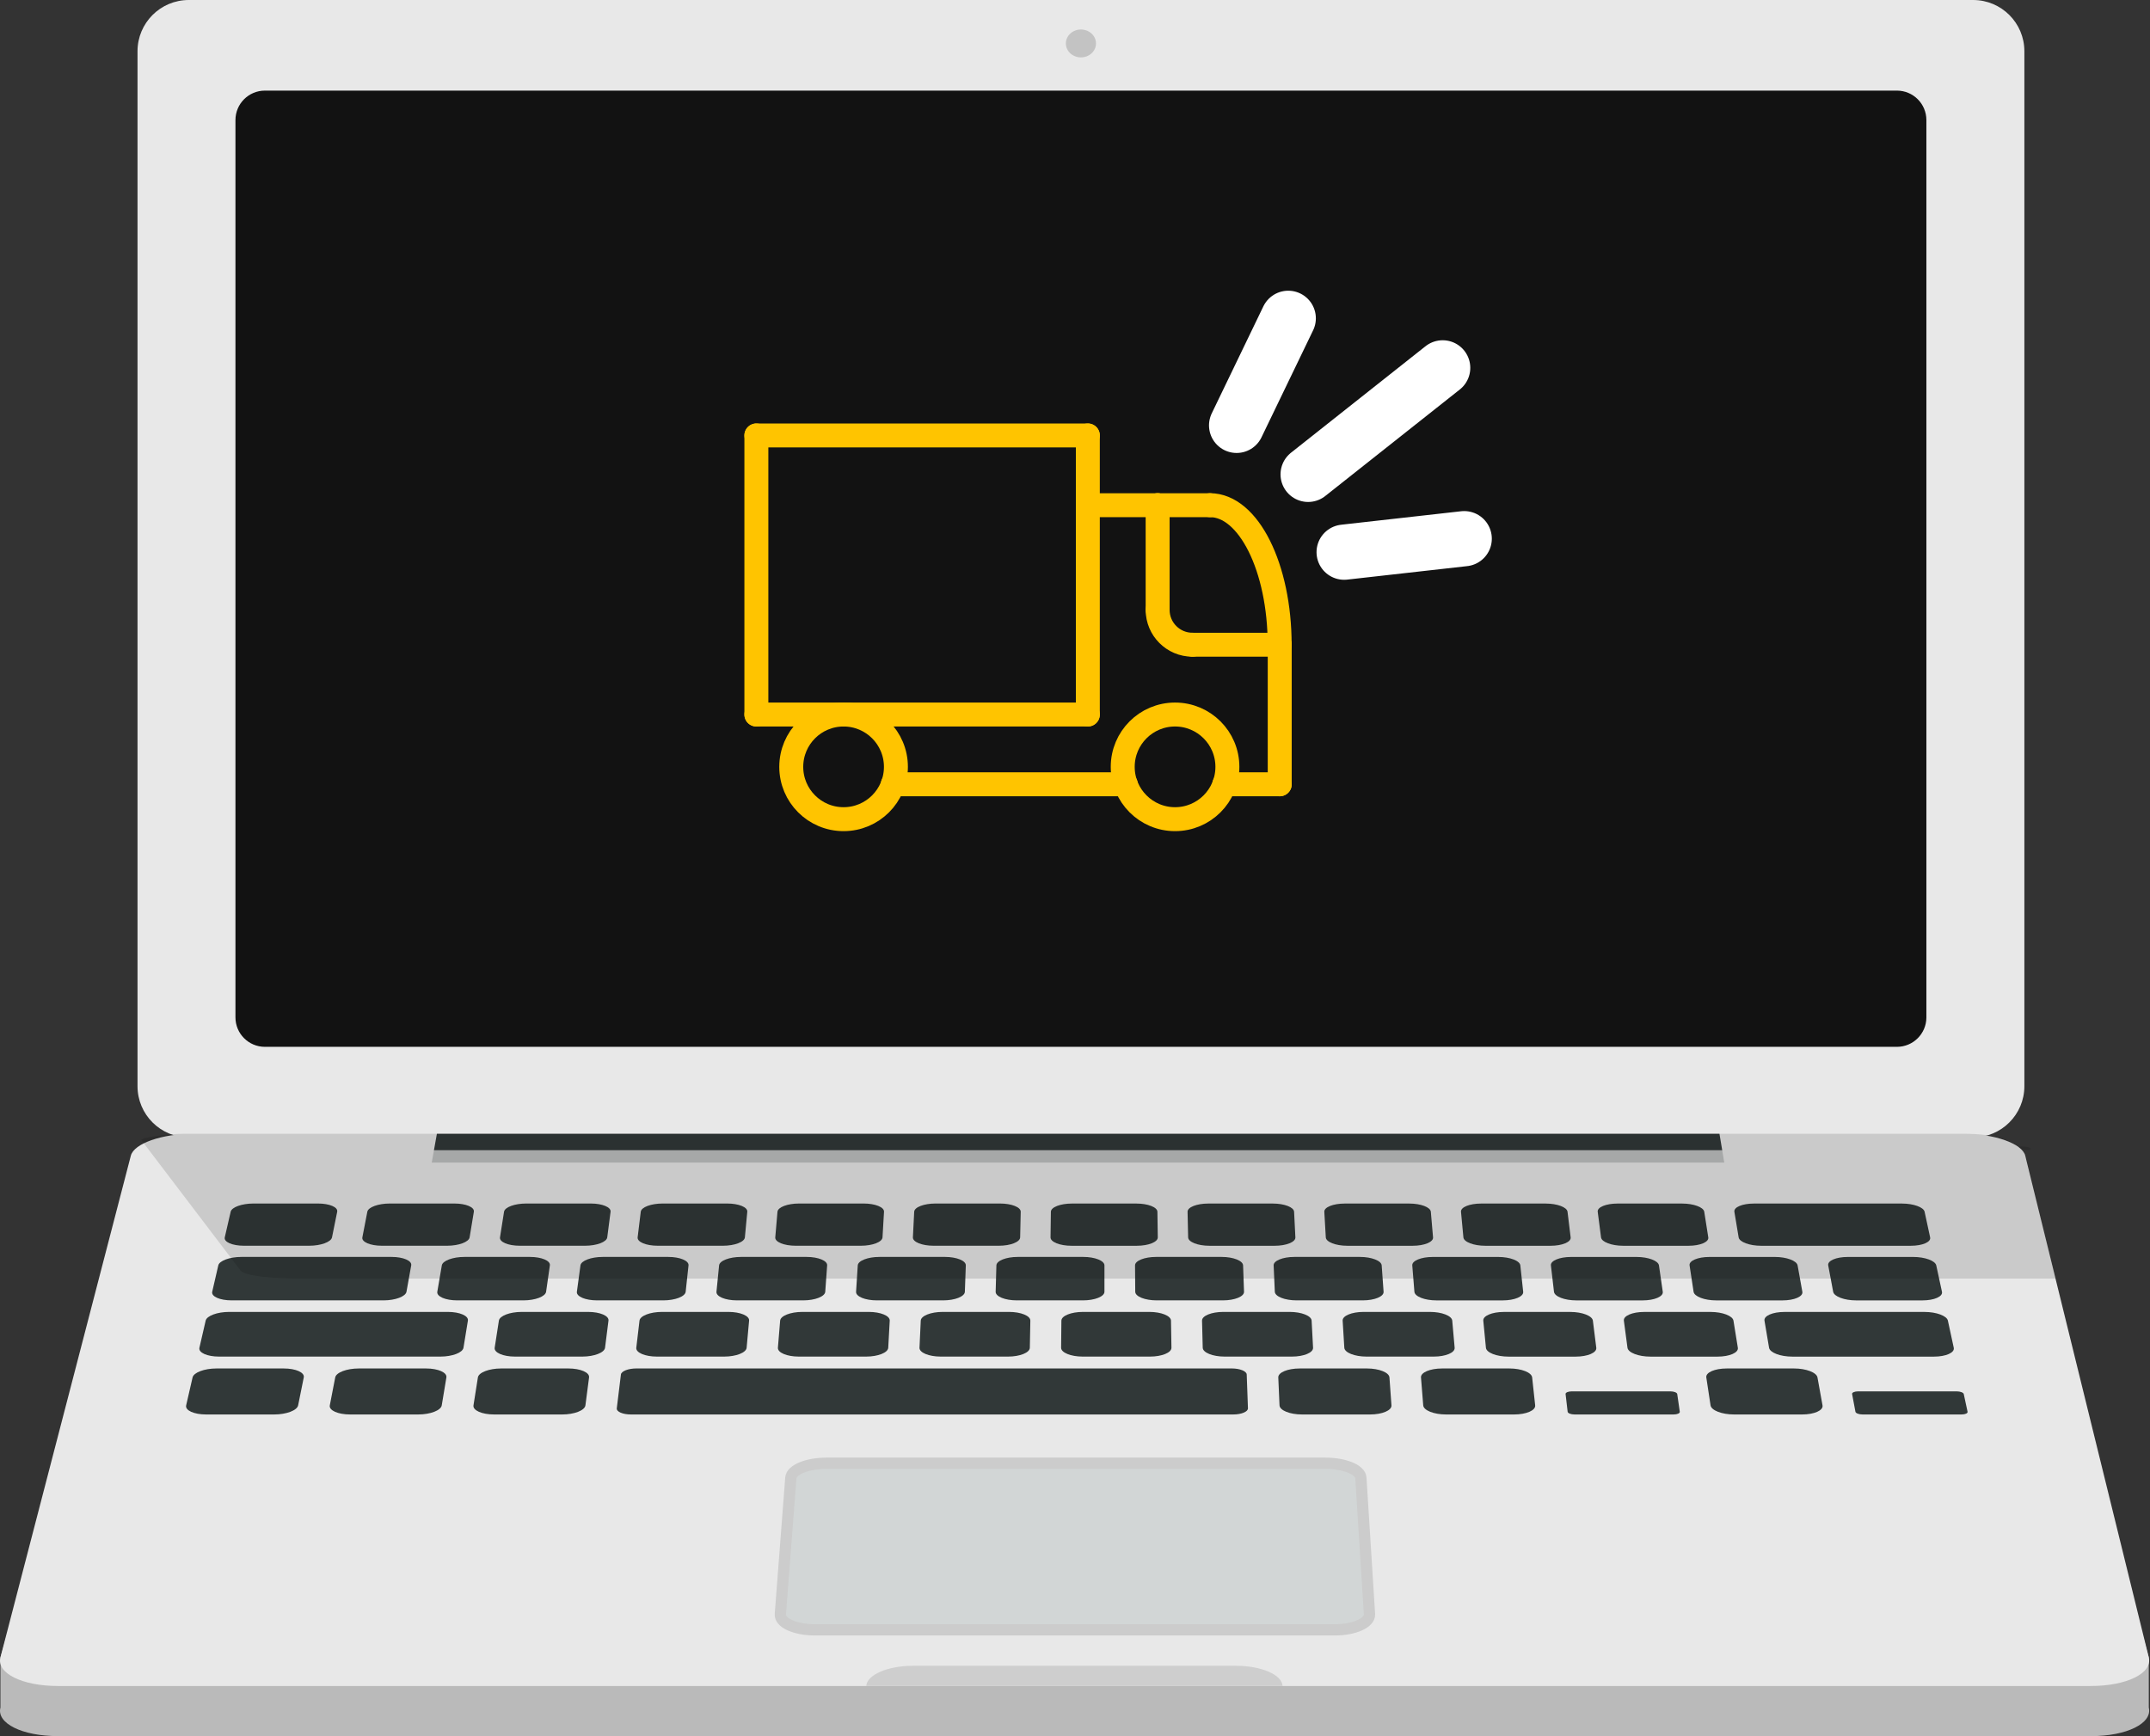 <svg width="359" height="290" viewBox="0 0 359 290" fill="none" xmlns="http://www.w3.org/2000/svg">
<rect x="0" y="0" width="359" height="290" fill="#333333" stroke="none"/>
<path d="M349.129 289.946H9.671C3.683 289.946 -0.612 287.798 0.072 285.173V276.803L21.848 201.382C22.374 199.354 27.023 197.723 32.236 197.723H327.831C333.044 197.723 337.669 199.359 338.171 201.387L358.799 276.812V285.182C359.445 287.808 355.121 289.951 349.133 289.951L349.129 289.946Z" fill="#BABABA"/>
<path d="M349.129 281.576H9.671C3.683 281.576 -0.612 279.428 0.072 276.803L21.848 193.007C22.374 190.979 27.023 189.348 32.236 189.348H327.831C333.044 189.348 337.669 190.984 338.171 193.012L358.799 276.807C359.445 279.433 355.121 281.576 349.133 281.576H349.129Z" fill="#E8E8E8"/>
<path d="M214.152 281.571H144.647C144.753 279.71 148.235 278.204 152.434 278.204H206.418C210.612 278.204 214.08 279.706 214.157 281.571H214.152Z" fill="#CECECE"/>
<path d="M222.838 272.201H136.091C132.781 272.201 130.184 271.03 130.299 269.59L132.054 246.8C132.159 245.456 134.819 244.375 137.999 244.375H221.321C224.502 244.375 227.147 245.46 227.233 246.8L228.673 269.59C228.763 271.03 226.152 272.201 222.842 272.201H222.838Z" fill="#D2D6D6" stroke="#CCCCCC" stroke-width="1.88" stroke-miterlimit="10"/>
<path d="M51.631 208.049H40.735C38.789 208.049 37.354 207.423 37.531 206.653L38.516 202.372C38.688 201.611 40.391 200.999 42.318 200.999H53.094C55.022 200.999 56.456 201.611 56.303 202.372L55.438 206.653C55.28 207.423 53.577 208.049 51.631 208.049Z" fill="#313838"/>
<path d="M74.66 208.049H63.765C61.818 208.049 60.359 207.423 60.507 206.653L61.335 202.372C61.483 201.611 63.162 200.999 65.089 200.999H75.865C77.793 200.999 79.251 201.611 79.122 202.372L78.414 206.653C78.285 207.423 76.606 208.049 74.655 208.049H74.66Z" fill="#313838"/>
<path d="M97.689 208.049H86.794C84.847 208.049 83.37 207.423 83.489 206.653L84.163 202.372C84.283 201.611 85.943 200.999 87.865 200.999H98.641C100.569 200.999 102.047 201.611 101.951 202.372L101.396 206.653C101.296 207.423 99.636 208.049 97.689 208.049Z" fill="#313838"/>
<path d="M120.723 208.049H109.828C107.882 208.049 106.38 207.423 106.471 206.653L106.992 202.372C107.083 201.611 108.719 200.999 110.646 200.999H121.422C123.349 200.999 124.851 201.611 124.779 202.372L124.378 206.653C124.306 207.423 122.67 208.049 120.719 208.049H120.723Z" fill="#313838"/>
<path d="M143.753 208.049H132.858C130.911 208.049 129.385 207.423 129.452 206.653L129.821 202.372C129.888 201.611 131.499 200.999 133.427 200.999H144.203C146.13 200.999 147.656 201.611 147.608 202.372L147.359 206.653C147.316 207.423 145.7 208.049 143.753 208.049Z" fill="#313838"/>
<path d="M166.787 208.049H155.892C153.945 208.049 152.396 207.423 152.434 206.653L152.649 202.372C152.687 201.611 154.28 200.999 156.203 200.999H166.978C168.906 200.999 170.451 201.611 170.436 202.372L170.341 206.653C170.322 207.423 168.734 208.049 166.782 208.049H166.787Z" fill="#313838"/>
<path d="M189.817 208.054H178.921C176.975 208.054 175.406 207.427 175.415 206.657L175.473 202.377C175.482 201.616 177.051 201.004 178.979 201.004H189.754C191.682 201.004 193.251 201.616 193.26 202.377L193.322 206.657C193.332 207.427 191.763 208.054 189.817 208.054Z" fill="#313838"/>
<path d="M212.846 208.054H201.951C200.004 208.054 198.411 207.427 198.392 206.657L198.297 202.377C198.277 201.616 199.827 201.004 201.755 201.004H212.53C214.458 201.004 216.046 201.616 216.084 202.377L216.299 206.657C216.337 207.427 214.793 208.054 212.841 208.054H212.846Z" fill="#313838"/>
<path d="M235.88 208.054H224.985C223.038 208.054 221.422 207.427 221.378 206.657L221.13 202.377C221.087 201.616 222.612 201.004 224.535 201.004H235.311C237.238 201.004 238.85 201.616 238.917 202.377L239.285 206.657C239.352 207.427 237.827 208.054 235.88 208.054Z" fill="#313838"/>
<path d="M258.91 208.054H248.014C246.068 208.054 244.432 207.427 244.355 206.657L243.954 202.377C243.882 201.616 245.384 201.004 247.311 201.004H258.087C260.014 201.004 261.65 201.616 261.741 202.377L262.262 206.657C262.358 207.427 260.856 208.054 258.91 208.054Z" fill="#313838"/>
<path d="M281.939 208.054H271.044C269.097 208.054 267.437 207.427 267.337 206.657L266.782 202.377C266.682 201.616 268.164 201.004 270.092 201.004H280.868C282.795 201.004 284.45 201.616 284.57 202.377L285.244 206.657C285.364 207.427 283.886 208.054 281.939 208.054Z" fill="#313838"/>
<path d="M319.073 208.054H294.073C292.126 208.054 290.443 207.427 290.314 206.657L289.601 202.377C289.477 201.616 290.936 201.004 292.858 201.004H317.581C319.508 201.004 321.201 201.616 321.364 202.377L322.287 206.657C322.455 207.427 321.01 208.054 319.063 208.054H319.073Z" fill="#313838"/>
<path d="M64.042 217.175H38.683C36.708 217.175 35.254 216.529 35.436 215.735L36.45 211.33C36.627 210.551 38.358 209.919 40.31 209.919H65.381C67.333 209.919 68.806 210.551 68.662 211.33L67.873 215.735C67.73 216.529 66.013 217.175 64.037 217.175H64.042Z" fill="#313838"/>
<path d="M87.402 217.175H76.349C74.373 217.175 72.886 216.529 73.02 215.735L73.775 211.33C73.909 210.551 75.602 209.919 77.554 209.919H88.483C90.434 209.919 91.926 210.551 91.816 211.33L91.185 215.735C91.07 216.529 89.377 217.175 87.402 217.175Z" fill="#313838"/>
<path d="M110.761 217.175H99.708C97.733 217.175 96.221 216.529 96.326 215.735L96.924 211.33C97.029 210.551 98.699 209.919 100.65 209.919H111.579C113.53 209.919 115.047 210.551 114.965 211.33L114.492 215.735C114.406 216.529 112.736 217.175 110.761 217.175Z" fill="#313838"/>
<path d="M134.12 217.175H123.067C121.092 217.175 119.557 216.529 119.633 215.735L120.073 211.33C120.15 210.551 121.795 209.919 123.751 209.919H134.68C136.631 209.919 138.172 210.551 138.114 211.33L137.798 215.735C137.741 216.529 136.096 217.175 134.12 217.175Z" fill="#313838"/>
<path d="M157.48 217.175H146.427C144.451 217.175 142.892 216.529 142.945 215.735L143.227 211.33C143.275 210.551 144.901 209.919 146.852 209.919H157.781C159.733 209.919 161.297 210.551 161.268 211.33L161.11 215.735C161.081 216.529 159.46 217.175 157.485 217.175H157.48Z" fill="#313838"/>
<path d="M180.839 217.175H169.786C167.811 217.175 166.228 216.529 166.252 215.735L166.376 211.33C166.4 210.551 167.997 209.919 169.954 209.919H180.882C182.834 209.919 184.417 210.551 184.417 211.33V215.735C184.417 216.529 182.815 217.175 180.844 217.175H180.839Z" fill="#313838"/>
<path d="M204.199 217.175H193.146C191.17 217.175 189.563 216.529 189.559 215.735L189.525 211.33C189.52 210.551 191.099 209.919 193.05 209.919H203.979C205.93 209.919 207.537 210.551 207.566 211.33L207.724 215.735C207.752 216.529 206.174 217.175 204.199 217.175Z" fill="#313838"/>
<path d="M227.558 217.175H216.505C214.53 217.175 212.899 216.529 212.865 215.735L212.669 211.33C212.636 210.551 214.19 209.919 216.142 209.919H227.07C229.022 209.919 230.653 210.551 230.71 211.33L231.026 215.735C231.083 216.529 229.529 217.175 227.553 217.175H227.558Z" fill="#313838"/>
<path d="M250.918 217.179H239.865C237.889 217.179 236.239 216.534 236.172 215.74L235.818 211.335C235.756 210.555 237.287 209.924 239.243 209.924H250.172C252.123 209.924 253.778 210.555 253.859 211.335L254.337 215.74C254.424 216.534 252.893 217.179 250.918 217.179Z" fill="#313838"/>
<path d="M274.277 217.179H263.224C261.249 217.179 259.575 216.534 259.479 215.74L258.967 211.335C258.876 210.555 260.388 209.924 262.339 209.924H273.268C275.219 209.924 276.893 210.555 277.008 211.335L277.644 215.74C277.759 216.534 276.252 217.179 274.277 217.179Z" fill="#313838"/>
<path d="M297.636 217.179H286.583C284.608 217.179 282.91 216.534 282.79 215.74L282.121 211.335C282.001 210.555 283.489 209.924 285.44 209.924H296.369C298.32 209.924 300.018 210.555 300.157 211.335L300.951 215.74C301.094 216.534 299.607 217.179 297.632 217.179H297.636Z" fill="#313838"/>
<path d="M320.996 217.179H309.943C307.967 217.179 306.246 216.534 306.097 215.74L305.27 211.335C305.122 210.555 306.585 209.924 308.541 209.924H319.47C321.422 209.924 323.143 210.555 323.311 211.335L324.263 215.74C324.435 216.534 322.971 217.179 320.996 217.179Z" fill="#313838"/>
<path d="M73.517 226.564H36.584C34.58 226.564 33.107 225.899 33.298 225.086L34.341 220.556C34.527 219.753 36.283 219.102 38.263 219.102H74.78C76.76 219.102 78.262 219.753 78.128 220.556L77.391 225.086C77.257 225.904 75.526 226.564 73.522 226.564H73.517Z" fill="#313838"/>
<path d="M97.211 226.564H86C83.996 226.564 82.475 225.899 82.6 225.086L83.303 220.556C83.427 219.753 85.135 219.102 87.115 219.102H98.201C100.182 219.102 101.707 219.753 101.602 220.556L101.028 225.086C100.923 225.904 99.215 226.564 97.211 226.564Z" fill="#313838"/>
<path d="M120.91 226.564H109.699C107.695 226.564 106.15 225.899 106.246 225.086L106.782 220.556C106.877 219.753 108.561 219.102 110.541 219.102H121.628C123.608 219.102 125.158 219.753 125.081 220.556L124.67 225.086C124.598 225.904 122.91 226.564 120.906 226.564H120.91Z" fill="#313838"/>
<path d="M144.609 226.564H133.398C131.394 226.564 129.825 225.899 129.892 225.086L130.266 220.556C130.332 219.753 131.992 219.102 133.972 219.102H145.059C147.039 219.102 148.608 219.753 148.565 220.556L148.316 225.086C148.273 225.904 146.609 226.564 144.609 226.564Z" fill="#313838"/>
<path d="M168.304 226.564H157.093C155.089 226.564 153.496 225.899 153.534 225.086L153.745 220.556C153.783 219.753 155.419 219.102 157.399 219.102H168.485C170.465 219.102 172.058 219.753 172.044 220.556L171.958 225.086C171.943 225.904 170.308 226.564 168.304 226.564Z" fill="#313838"/>
<path d="M192.003 226.564H180.792C178.788 226.564 177.171 225.899 177.181 225.086L177.228 220.556C177.238 219.753 178.85 219.102 180.83 219.102H191.917C193.897 219.102 195.513 219.753 195.528 220.556L195.604 225.086C195.618 225.904 194.007 226.564 192.003 226.564Z" fill="#313838"/>
<path d="M215.702 226.564H204.491C202.487 226.564 200.846 225.899 200.827 225.086L200.712 220.556C200.693 219.753 202.281 219.102 204.261 219.102H215.348C217.328 219.102 218.968 219.753 219.011 220.556L219.251 225.086C219.294 225.904 217.706 226.564 215.702 226.564Z" fill="#313838"/>
<path d="M239.396 226.564H228.185C226.181 226.564 224.516 225.899 224.469 225.086L224.191 220.556C224.143 219.753 225.707 219.102 227.687 219.102H238.774C240.754 219.102 242.419 219.753 242.49 220.556L242.892 225.086C242.964 225.904 241.4 226.564 239.396 226.564Z" fill="#313838"/>
<path d="M263.095 226.568H251.884C249.88 226.568 248.192 225.903 248.115 225.09L247.675 220.561C247.599 219.757 249.139 219.107 251.119 219.107H262.205C264.185 219.107 265.874 219.757 265.974 220.561L266.543 225.09C266.644 225.908 265.104 226.568 263.1 226.568H263.095Z" fill="#313838"/>
<path d="M286.789 226.568H275.578C273.574 226.568 271.862 225.903 271.752 225.09L271.149 220.561C271.044 219.757 272.56 219.107 274.54 219.107H285.627C287.607 219.107 289.319 219.757 289.448 220.561L290.18 225.09C290.314 225.908 288.793 226.568 286.789 226.568Z" fill="#313838"/>
<path d="M322.924 226.568H299.272C297.268 226.568 295.532 225.903 295.393 225.09L294.628 220.561C294.494 219.757 295.987 219.107 297.971 219.107H321.355C323.335 219.107 325.081 219.757 325.253 220.561L326.233 225.09C326.41 225.908 324.928 226.568 322.924 226.568Z" fill="#313838"/>
<path d="M45.791 236.23H34.412C32.38 236.23 30.887 235.546 31.084 234.709L32.155 230.045C32.346 229.218 34.125 228.548 36.139 228.548H47.383C49.392 228.548 50.889 229.218 50.722 230.045L49.78 234.709C49.612 235.55 47.823 236.23 45.791 236.23Z" fill="#313838"/>
<path d="M69.834 236.23H58.456C56.423 236.23 54.907 235.546 55.069 234.709L55.973 230.045C56.131 229.218 57.891 228.548 59.9 228.548H71.145C73.153 228.548 74.674 229.218 74.536 230.045L73.761 234.709C73.622 235.55 71.862 236.23 69.829 236.23H69.834Z" fill="#313838"/>
<path d="M93.878 236.23H82.499C80.466 236.23 78.926 235.546 79.06 234.709L79.797 230.045C79.926 229.218 81.662 228.548 83.671 228.548H94.915C96.924 228.548 98.469 229.218 98.359 230.045L97.752 234.709C97.642 235.55 95.906 236.23 93.873 236.23H93.878Z" fill="#313838"/>
<path d="M205.921 236.23H105.356C103.979 236.23 102.917 235.766 102.989 235.197L103.678 229.558C103.745 228.998 104.907 228.544 106.265 228.544H205.672C207.035 228.544 208.154 228.998 208.173 229.558L208.379 235.197C208.398 235.766 207.298 236.23 205.921 236.23Z" fill="#313838"/>
<path d="M228.778 236.23H217.399C215.367 236.23 213.688 235.546 213.65 234.709L213.444 230.045C213.406 229.218 215.008 228.548 217.017 228.548H228.261C230.27 228.548 231.949 229.218 232.006 230.045L232.341 234.709C232.403 235.55 230.801 236.23 228.768 236.23H228.778Z" fill="#313838"/>
<path d="M252.826 236.23H241.448C239.415 236.23 237.712 235.546 237.645 234.709L237.272 230.045C237.205 229.218 238.783 228.548 240.792 228.548H252.037C254.046 228.548 255.748 229.218 255.834 230.045L256.337 234.709C256.427 235.55 254.854 236.23 252.821 236.23H252.826Z" fill="#313838"/>
<path d="M279.452 236.23H262.913C262.305 236.23 261.789 236.024 261.76 235.775L261.416 232.819C261.387 232.571 261.851 232.37 262.458 232.37H278.902C279.505 232.37 280.026 232.571 280.059 232.819L280.485 235.775C280.523 236.029 280.059 236.23 279.452 236.23Z" fill="#313838"/>
<path d="M300.913 236.23H289.534C287.502 236.23 285.751 235.546 285.622 234.709L284.914 230.045C284.79 229.218 286.315 228.548 288.324 228.548H299.569C301.578 228.548 303.328 229.218 303.476 230.045L304.318 234.709C304.471 235.55 302.945 236.23 300.913 236.23Z" fill="#313838"/>
<path d="M327.539 236.23H311C310.392 236.23 309.861 236.024 309.814 235.775L309.259 232.819C309.211 232.571 309.665 232.37 310.268 232.37H326.711C327.314 232.37 327.85 232.571 327.902 232.819L328.538 235.775C328.591 236.029 328.146 236.23 327.539 236.23Z" fill="#313838"/>
<path d="M329.466 0H31.519C26.793 0 22.962 3.831 22.962 8.557V181.404C22.962 186.129 26.793 189.96 31.519 189.96H329.466C334.192 189.96 338.023 186.129 338.023 181.404V8.557C338.023 3.831 334.192 0 329.466 0Z" fill="#E8E8E8"/>
<path d="M316.739 15.133H44.236C41.518 15.133 39.315 17.336 39.315 20.054V169.911C39.315 172.629 41.518 174.832 44.236 174.832H316.739C319.457 174.832 321.661 172.629 321.661 169.911V20.054C321.661 17.336 319.457 15.133 316.739 15.133Z" fill="#121212"/>
<path opacity="0.35" d="M183.006 7.256C183.006 8.542 181.877 9.585 180.49 9.585C179.103 9.585 177.974 8.542 177.974 7.256C177.974 5.969 179.103 4.926 180.49 4.926C181.877 4.926 183.006 5.969 183.006 7.256Z" fill="#808080"/>
<path d="M287.569 192.098L72.46 192.094L72.953 189.348H287.109L287.569 192.098Z" fill="#313838"/>
<path opacity="0.22" d="M287.908 194.16L72.092 194.155L72.465 192.07L287.564 192.074L287.908 194.16Z" fill="#313838"/>
<g style="mix-blend-mode:multiply" opacity="0.13">
<path d="M343.218 213.535H51.023C44.729 213.535 40.812 213.038 40.147 212.162L23.622 190.424C23.316 190.027 27.846 189.348 30.811 189.348H327.802C333.862 189.348 335.962 190.682 337 191.5C340.654 191.318 338.741 192.873 337 191.5C338.034 192.013 338 192.5 338.5 194L343.218 213.535Z" fill="black"/>
</g>
<mask id="mask0_37_8" style="mask-type:luminance" maskUnits="userSpaceOnUse" x="39" y="15" width="283" height="160">
<path d="M316.739 15.133H44.236C41.518 15.133 39.315 17.336 39.315 20.054V169.911C39.315 172.629 41.518 174.832 44.236 174.832H316.739C319.457 174.832 321.661 172.629 321.661 169.911V20.054C321.661 17.336 319.457 15.133 316.739 15.133Z" fill="white"/>
</mask>
<g mask="url(#mask0_37_8)">
<path d="M213.683 107.676V130.983" stroke="#FFC400" stroke-width="4" stroke-linecap="round" stroke-linejoin="round"/>
<path d="M140.859 136.809C145.685 136.809 149.597 132.896 149.597 128.07C149.597 123.244 145.685 119.332 140.859 119.332C136.033 119.332 132.121 123.244 132.121 128.07C132.121 132.896 136.033 136.809 140.859 136.809Z" stroke="#FFC400" stroke-width="4" stroke-linecap="round" stroke-linejoin="round"/>
<path d="M196.206 136.809C201.032 136.809 204.945 132.896 204.945 128.07C204.945 123.244 201.032 119.332 196.206 119.332C191.38 119.332 187.468 123.244 187.468 128.07C187.468 132.896 191.38 136.809 196.206 136.809Z" stroke="#FFC400" stroke-width="4" stroke-linecap="round" stroke-linejoin="round"/>
<path d="M213.688 130.983H204.423" stroke="#FFC400" stroke-width="4" stroke-linecap="round" stroke-linejoin="round"/>
<path d="M187.98 130.983H149.071" stroke="#FFC400" stroke-width="4" stroke-linecap="round" stroke-linejoin="round"/>
<path d="M193.294 84.374H181.643" stroke="#FFC400" stroke-width="4" stroke-linecap="round" stroke-linejoin="round"/>
<path d="M193.298 84.374V101.851" stroke="#FFC400" stroke-width="4" stroke-linecap="round" stroke-linejoin="round"/>
<path d="M193.298 101.851C193.298 105.065 195.9 107.676 199.114 107.676" stroke="#FFC400" stroke-width="4" stroke-linecap="round" stroke-linejoin="round"/>
<path d="M199.124 107.676H213.688" stroke="#FFC400" stroke-width="4" stroke-linecap="round" stroke-linejoin="round"/>
<path d="M181.643 72.723V119.332" stroke="#FFC400" stroke-width="4" stroke-linecap="round" stroke-linejoin="round"/>
<path d="M126.295 119.332H181.643" stroke="#FFC400" stroke-width="4" stroke-linecap="round" stroke-linejoin="round"/>
<path d="M126.296 72.723V119.332" stroke="#FFC400" stroke-width="4" stroke-linecap="round" stroke-linejoin="round"/>
<path d="M181.643 72.723H126.296" stroke="#FFC400" stroke-width="4" stroke-linecap="round" stroke-linejoin="round"/>
<path d="M202.037 84.374H193.298" stroke="#FFC400" stroke-width="4" stroke-linecap="round" stroke-linejoin="round"/>
<path d="M213.673 107.676C213.673 94.796 208.479 84.369 202.037 84.369" stroke="#FFC400" stroke-width="4" stroke-linecap="round" stroke-linejoin="round"/>
<path d="M206.485 71.04L215.108 53.161" stroke="white" stroke-width="9.22" stroke-linecap="round" stroke-linejoin="round"/>
<path d="M218.428 79.223L240.893 61.435" stroke="white" stroke-width="9.22" stroke-linecap="round" stroke-linejoin="round"/>
<path d="M224.44 92.218L244.489 89.965" stroke="white" stroke-width="9.22" stroke-linecap="round" stroke-linejoin="round"/>
</g>
</svg>
